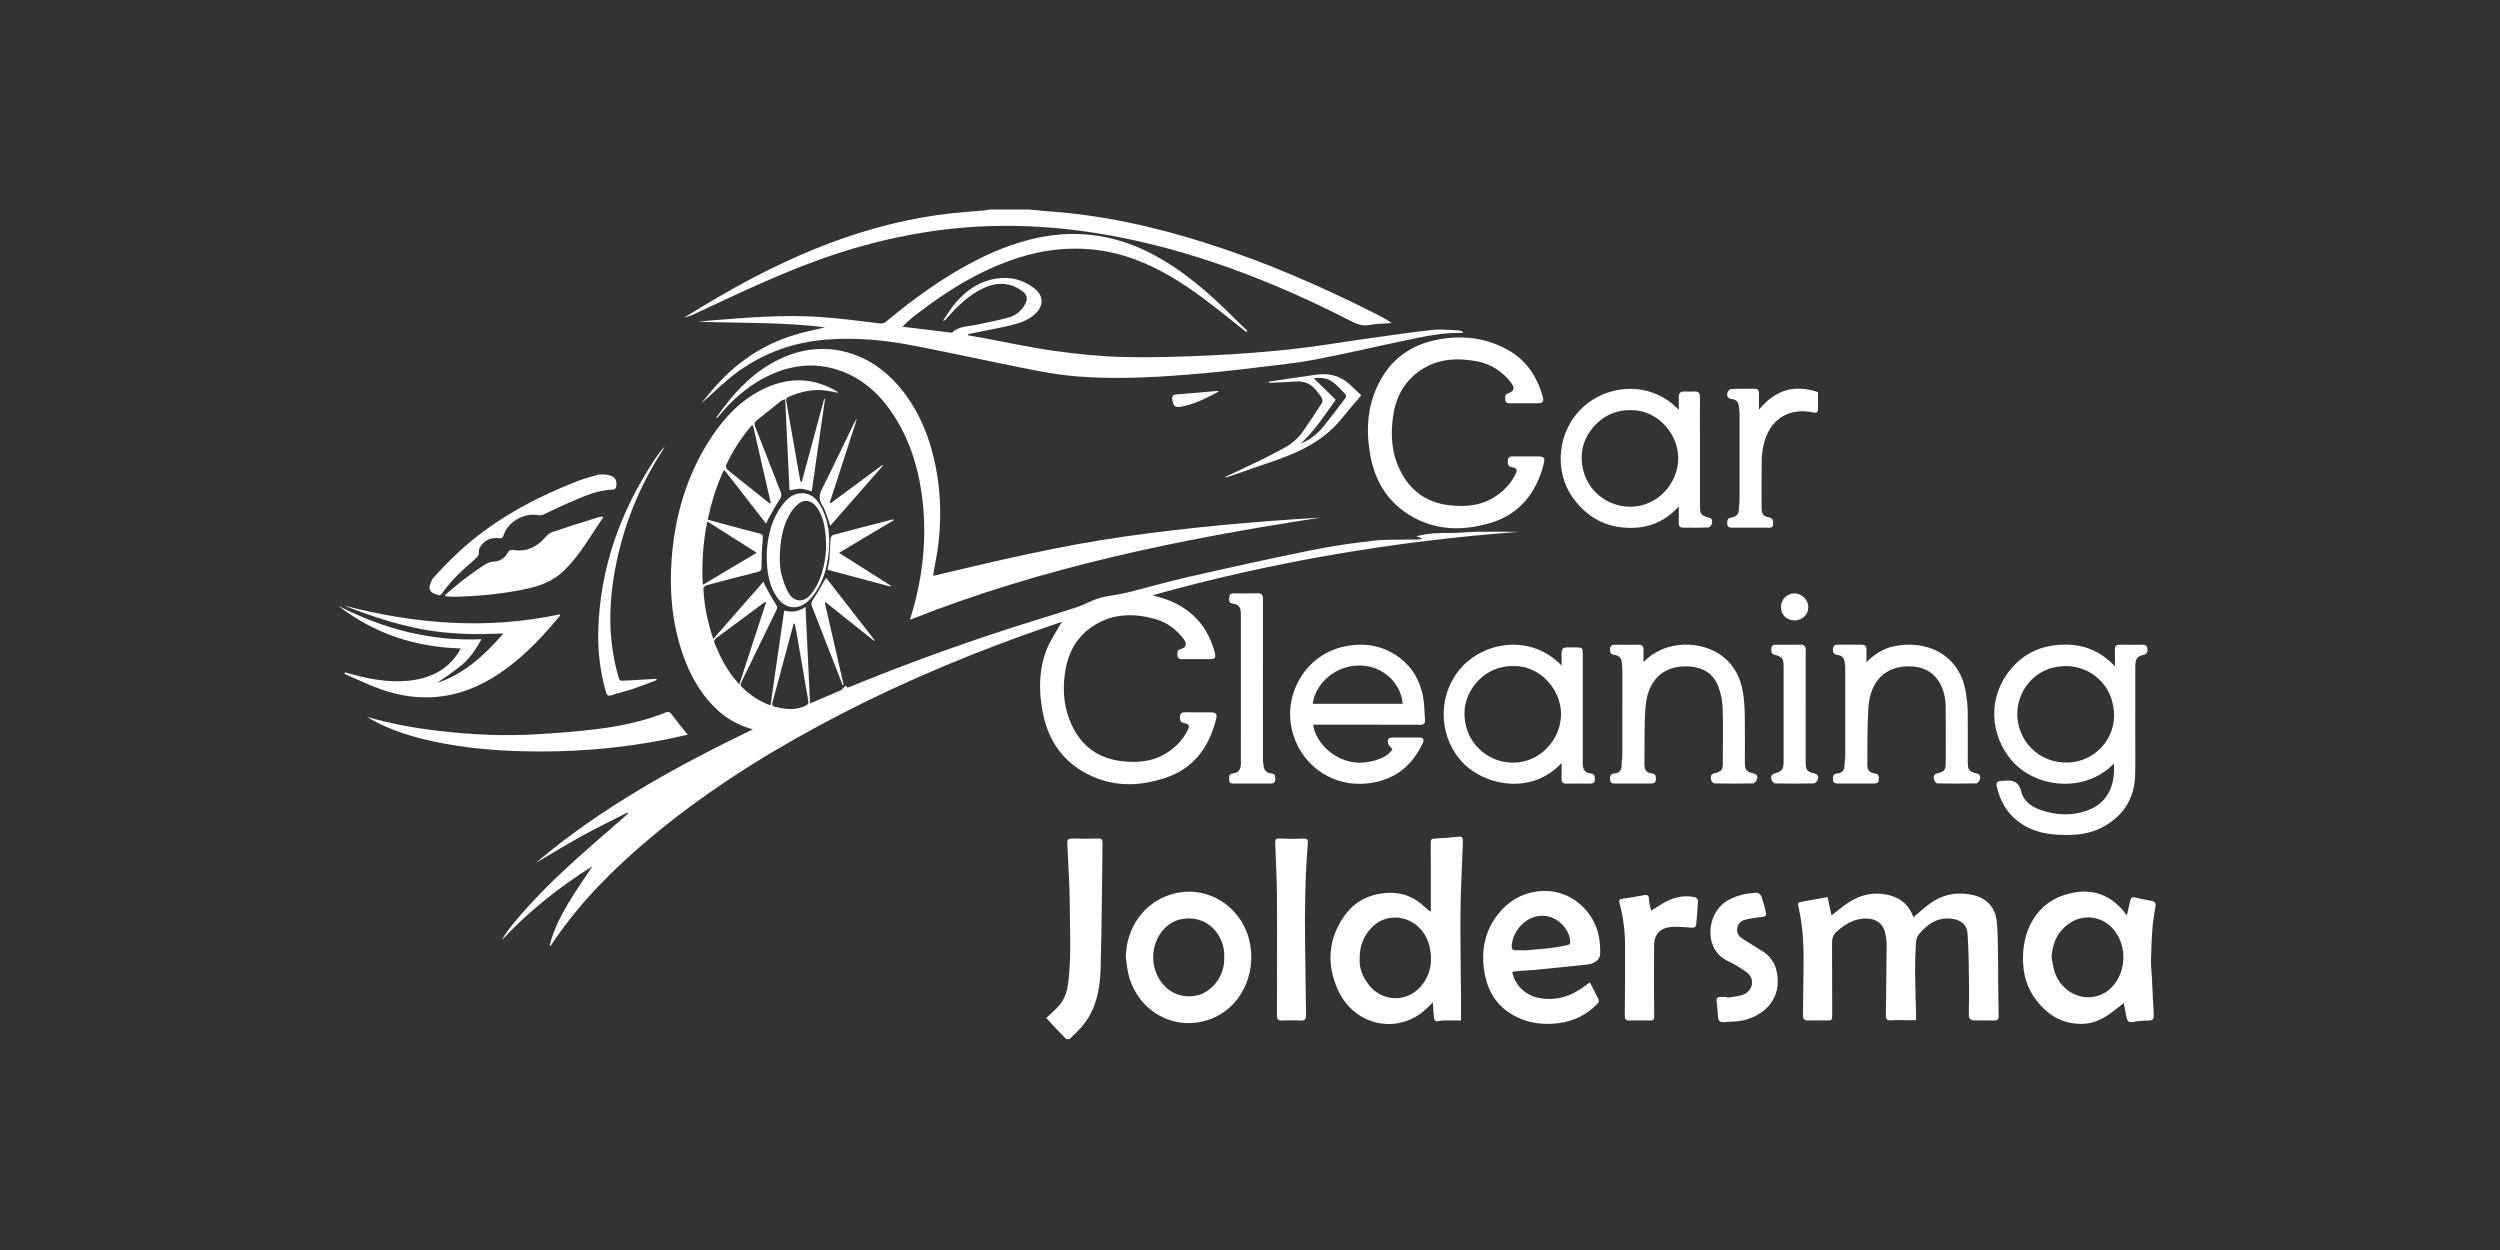 <svg width="300" height="150" viewBox="0 0 300 150" fill="none" xmlns="http://www.w3.org/2000/svg">
<rect x="0" y="0" width="300" height="150" fill="#333333" stroke="none"/>
<g clip-path="url(#clip0_1485_1253)">
<path d="M123.529 25.144C124.175 25.207 124.82 25.289 125.467 25.331C132.081 25.763 138.507 27.182 144.818 29.194C151.757 31.405 158.425 34.299 164.939 37.581C165.636 37.932 166.33 38.292 167.001 38.767C166.098 38.838 165.182 38.835 164.295 39.001C163.426 39.164 162.743 38.852 162.01 38.477C157.311 36.074 152.505 33.923 147.543 32.149C142.845 30.47 138.062 29.127 133.155 28.244C128.913 27.481 124.643 27.071 120.339 27.101C112.833 27.153 105.56 28.573 98.483 31.103C93.452 32.902 88.63 35.2 83.793 37.463C83.241 37.721 82.687 37.979 82.078 38.13C82.788 37.694 83.496 37.255 84.209 36.824C89.423 33.675 94.801 30.874 100.53 28.823C104.991 27.227 109.555 26.093 114.26 25.587C115.536 25.449 116.819 25.368 118.099 25.255C118.325 25.235 118.547 25.181 118.771 25.143C120.356 25.143 121.943 25.144 123.529 25.144Z" fill="white"/>
<path d="M71.092 103.941C67.142 106.433 63.501 109.295 60.263 112.764C60.638 111.759 63.821 108.059 67.354 104.741C69.955 102.297 72.688 100.001 75.362 97.638L75.301 97.503C73.44 98.455 71.556 99.363 69.725 100.373C67.891 101.384 66.111 102.496 64.296 103.546C72.147 96.903 81.043 92.019 90.336 87.519C88.694 87.065 87.362 86.342 86.202 85.298C84.096 83.402 82.775 80.995 81.87 78.32C80.643 74.693 80.317 70.956 80.594 67.146C80.974 61.908 82.406 57.017 85.267 52.62C86.919 50.081 88.956 47.936 91.709 46.631C94.512 45.302 97.312 45.273 100.08 46.764C100.205 46.831 100.326 46.904 100.448 46.974C100.494 47 100.538 47.026 100.539 47.127C100.086 47.042 99.634 46.944 99.179 46.877C97.617 46.644 96.14 46.975 94.706 47.591C94.453 47.699 94.292 47.813 94.35 48.142C94.909 51.288 95.456 54.435 96.008 57.583C96.023 57.668 96.049 57.752 96.204 57.863C97.101 54.537 97.999 51.211 98.895 47.886C98.929 47.893 98.964 47.901 98.998 47.909C98.467 51.593 97.937 55.276 97.407 58.954C96.948 58.842 96.532 58.674 96.111 58.655C95.684 58.636 95.252 58.765 94.741 58.842C94.57 55.243 94.398 51.61 94.222 47.886C94.001 47.988 93.831 48.032 93.703 48.132C92.715 48.908 91.736 49.695 90.755 50.481C90.517 50.671 90.49 50.869 90.612 51.181C91.647 53.793 92.647 56.418 93.68 59.029C93.842 59.437 93.754 59.669 93.508 60.022C92.984 60.778 92.575 61.615 92.121 62.422C92.062 62.527 92.022 62.644 91.937 62.839C90.25 60.673 88.603 58.558 86.89 56.356C85.965 58.298 85.377 60.261 84.926 62.353C85.705 62.57 86.459 62.785 87.217 62.988C88.525 63.338 89.831 63.693 91.144 64.019C91.551 64.12 91.572 64.284 91.529 64.694C91.417 65.782 91.388 66.882 91.382 67.976C91.38 68.36 91.34 68.531 90.927 68.633C88.879 69.136 86.841 69.681 84.803 70.231C84.645 70.275 84.4 70.475 84.406 70.593C84.496 72.648 84.905 74.641 85.591 76.68C87.622 74.36 89.593 72.111 91.62 69.796C91.696 69.986 91.735 70.131 91.806 70.258C92.238 71.031 92.651 71.818 93.13 72.559C93.284 72.797 93.303 72.934 93.188 73.171C91.779 76.063 90.382 78.962 88.97 81.852C88.849 82.098 88.825 82.247 89.037 82.454C90.003 83.396 91.084 84.144 92.46 84.648C93.009 80.844 93.553 77.077 94.102 73.274C95.001 73.502 95.817 73.421 96.657 72.829C96.844 76.737 97.025 80.528 97.21 84.412C98.499 83.864 99.693 83.363 100.881 82.844C101.016 82.785 101.102 82.617 101.23 82.526C101.353 82.439 101.481 82.128 101.654 82.495C101.665 82.519 101.84 82.478 101.929 82.443C108.481 79.756 115.13 77.345 121.862 75.18C124.29 74.399 126.736 73.681 129.158 72.885C130.103 72.575 130.981 72.043 131.933 71.77C133.001 71.464 134.13 71.388 135.211 71.122C137.668 70.519 140.1 69.801 142.566 69.24C147.434 68.133 152.308 67.053 157.199 66.059C159.695 65.552 162.224 65.172 164.755 64.892C166.5 64.7 168.274 64.781 170.037 64.741C170.245 64.737 170.457 64.741 170.69 64.638C170.467 64.55 170.243 64.464 169.96 64.353C171.351 63.984 172.688 63.93 174.045 63.956C175.046 63.976 176.05 63.829 177.052 63.813C178.77 63.788 180.489 63.806 182.211 63.827C167.348 64.937 152.708 67.407 138.297 71.434C138.788 71.575 139.286 71.692 139.767 71.859C142.862 72.926 144.897 75.035 145.765 78.28C145.938 78.929 145.818 79.096 145.167 79.096C144.056 79.097 142.947 79.093 141.836 79.1C141.531 79.102 141.312 79.003 141.294 78.665C141.277 78.347 141.23 78.025 141.668 77.898C142.374 77.695 142.484 77.259 142.006 76.64C141.15 75.524 140.062 74.706 138.734 74.319C135.88 73.49 133.116 73.606 130.647 75.501C129.109 76.681 128.234 78.332 127.885 80.238C127.511 82.272 127.566 84.32 128.301 86.268C129.405 89.195 131.443 90.955 134.569 91.335C136.62 91.584 138.546 91.379 140.294 90.161C141.225 89.512 141.977 88.698 142.495 87.675C142.8 87.073 142.713 86.89 142.07 86.769C141.582 86.677 141.586 86.328 141.608 85.952C141.629 85.585 141.844 85.473 142.174 85.475C143.213 85.482 144.253 85.475 145.293 85.479C145.909 85.479 146.085 85.688 145.934 86.295C145.1 89.627 143.28 92.141 140.022 93.281C136.537 94.501 133.064 94.472 129.808 92.505C127.167 90.91 125.688 88.442 125.111 85.389C124.642 82.903 124.659 80.424 125.558 78.047C125.968 76.961 126.654 75.985 127.216 74.96C127.263 74.876 127.325 74.799 127.454 74.61C125.747 75.203 124.151 75.737 122.568 76.311C114.229 79.335 106.101 82.852 98.275 87.083C91.013 91.008 84.077 95.444 77.736 100.805C73.528 104.362 69.65 108.25 66.513 112.854C66.372 113.061 66.233 113.266 66.09 113.472C66.083 113.483 66.056 113.48 65.942 113.499C66.888 109.842 69.125 106.974 71.09 103.941H71.092ZM91.943 72.238C91.787 72.291 91.713 72.297 91.661 72.335C89.769 73.736 87.886 75.147 85.987 76.537C85.68 76.762 85.63 76.963 85.797 77.297C85.994 77.695 86.131 78.125 86.326 78.524C86.943 79.795 87.66 80.997 88.719 82.116C89.801 78.801 90.856 75.57 91.943 72.238ZM90.809 66.331C88.771 65.041 86.855 63.829 84.876 62.575C84.36 65.11 84.195 67.559 84.334 70.182C86.524 68.879 88.607 67.641 90.809 66.331ZM95.379 74.813C95.277 74.865 95.226 74.874 95.22 74.897C94.36 78.078 93.501 81.26 92.658 84.446C92.634 84.539 92.77 84.768 92.863 84.789C94.157 85.084 95.451 85.332 96.721 84.656C96.969 84.524 97.05 84.409 97 84.125C96.56 81.614 96.134 79.101 95.701 76.589C95.601 76.003 95.487 75.419 95.376 74.814L95.379 74.813ZM90.358 51.034C90.22 51.083 90.176 51.085 90.157 51.108C88.939 52.54 87.916 54.106 87.124 55.822C87.064 55.952 87.178 56.263 87.307 56.372C88.137 57.068 88.994 57.729 89.841 58.404C90.681 59.073 91.52 59.744 92.36 60.413C92.403 60.391 92.446 60.368 92.489 60.347C91.781 57.254 91.074 54.161 90.358 51.034Z" fill="white"/>
<path d="M116.161 40.233C116.769 40.342 117.378 40.447 117.986 40.558C120.838 41.083 123.677 41.712 126.547 42.109C129.297 42.49 132.076 42.777 134.848 42.843C138.314 42.925 141.789 42.808 145.255 42.648C148.49 42.497 151.724 42.256 154.944 41.909C157.984 41.582 161.003 41.057 164.032 40.634C166.662 40.267 169.289 39.873 171.927 39.587C172.967 39.475 174.033 39.613 175.087 39.653C175.269 39.661 175.449 39.752 175.628 39.904C175.576 39.919 175.523 39.949 175.471 39.947C173.11 39.886 170.821 40.393 168.531 40.873C164.969 41.618 161.426 42.457 157.853 43.14C155.662 43.559 153.433 43.781 151.217 44.053C149.051 44.319 146.883 44.572 144.71 44.766C139.585 45.224 134.458 45.583 129.306 45.174C126.138 44.922 123.053 44.213 119.952 43.586C116.368 42.862 112.799 42.071 109.207 41.395C106.014 40.794 102.782 40.513 99.535 40.721C94.986 41.015 90.891 42.573 87.35 45.539C86.263 46.449 85.255 47.458 84.162 48.387C84.795 47.63 85.4 46.845 86.071 46.123C86.75 45.394 87.459 44.685 88.219 44.048C88.992 43.402 89.816 42.807 90.672 42.28C91.512 41.764 92.398 41.307 93.305 40.925C94.226 40.535 95.186 40.228 96.149 39.959C97.091 39.697 98.059 39.532 99.02 39.278C93.969 38.653 88.886 38.77 83.799 38.618C84.287 38.566 84.775 38.498 85.265 38.459C89.621 38.112 93.981 37.741 98.351 38.034C100.77 38.196 103.18 38.518 105.589 38.806C105.911 38.845 106.105 38.783 106.339 38.589C109.666 35.829 113.14 33.297 116.978 31.317C119.77 29.877 122.679 28.778 125.781 28.306C130.01 27.664 134.045 28.367 137.88 30.288C141.788 32.247 145.039 35.097 148.118 38.181C148.632 38.696 149.162 39.196 149.685 39.703C149.645 39.749 149.604 39.797 149.564 39.844C149.008 39.403 148.45 38.964 147.896 38.52C145.569 36.658 143.232 34.812 140.669 33.289C137.67 31.508 134.49 30.257 131.017 29.929C127.988 29.643 125.015 30.017 122.111 30.959C117.644 32.408 113.704 34.843 109.994 37.707C109.411 38.157 108.84 38.624 108.303 39.215C108.833 39.276 109.364 39.334 109.894 39.398C111.238 39.561 112.582 39.729 113.926 39.891C114.044 39.905 114.21 39.94 114.275 39.879C115.094 39.116 116.158 39.189 117.139 38.977C118.457 38.691 119.79 38.454 121.088 38.088C121.875 37.866 122.523 37.329 122.961 36.588C123.389 35.864 123.282 35.356 122.602 34.88C121.183 33.886 119.679 33.834 118.138 34.519C116.372 35.306 115.004 36.627 113.729 38.06C113.623 38.179 113.52 38.303 113.412 38.419C113.393 38.44 113.354 38.439 113.15 38.502C113.667 37.749 114.062 37.077 114.549 36.486C115.869 34.889 117.48 33.754 119.552 33.43C121.237 33.167 122.779 33.553 124.127 34.609C125.243 35.482 125.27 36.664 124.243 37.644C123.375 38.473 122.264 38.805 121.152 39.067C119.561 39.44 117.951 39.728 116.349 40.054C116.288 40.067 116.23 40.093 116.171 40.113C116.168 40.151 116.164 40.19 116.161 40.228V40.233Z" fill="white"/>
<path d="M109.2 74.375C109.453 73.474 109.696 72.69 109.892 71.893C110.816 68.144 111.143 64.349 110.752 60.492C110.371 56.737 109.375 53.196 107.352 50.006C105.762 47.498 103.705 45.524 100.904 44.511C97.694 43.35 94.599 43.807 91.629 45.387C89.539 46.499 87.801 48.06 86.287 49.894C86.22 49.976 86.151 50.056 86.08 50.134C86.057 50.159 86.023 50.172 85.925 50.138C86.429 49.464 86.912 48.772 87.441 48.119C89.392 45.715 91.679 43.765 94.58 42.652C99.438 40.79 104.462 42.376 107.814 46.291C110.533 49.465 111.892 53.25 112.514 57.357C112.91 59.972 112.904 62.598 112.613 65.219C112.489 66.341 112.241 67.45 112.051 68.564C112.027 68.702 112.01 68.84 111.972 69.104C119.679 67.268 127.314 65.46 135.091 64.363C142.868 63.266 150.677 62.573 158.515 62.111C141.748 64.674 125.173 68.026 109.2 74.372V74.375Z" fill="white"/>
<path d="M253.686 91.616C250.121 95.281 244.215 94.5 241.446 91.301C238.796 88.238 238.445 83.697 241.31 80.276C242.906 78.371 244.994 77.448 247.457 77.359C249.894 77.27 251.989 78.036 253.791 79.955C253.791 79.211 253.81 78.624 253.784 78.04C253.764 77.564 253.92 77.346 254.416 77.36C255.296 77.386 256.178 77.375 257.058 77.363C257.401 77.359 257.655 77.443 257.688 77.838C257.72 78.204 257.679 78.483 257.22 78.584C256.419 78.76 256.236 79.069 256.234 80.074C256.229 82.921 256.234 85.768 256.232 88.615C256.232 90.092 256.259 91.57 256.214 93.047C256.134 95.737 254.891 97.746 252.632 99.084C251.341 99.849 249.918 100.155 248.423 100.189C246.763 100.225 245.128 100.114 243.595 99.412C241.429 98.42 240.13 96.699 239.607 94.341C239.508 93.897 239.703 93.759 240.064 93.707C240.15 93.695 240.24 93.713 240.327 93.704C241.411 93.572 242.234 93.658 242.574 95.06C242.843 96.174 243.85 96.851 244.92 97.212C246.738 97.827 248.589 97.93 250.426 97.279C252.592 96.513 253.556 94.819 253.68 92.682C253.699 92.361 253.682 92.038 253.682 91.618L253.686 91.616ZM247.52 79.945C244.144 80.091 241.924 82.999 242.08 85.974C242.254 89.316 245.202 92.01 248.941 91.425C251.533 91.021 253.937 88.588 253.671 85.359C253.371 81.702 250.322 79.73 247.52 79.945Z" fill="white"/>
<path d="M219.308 107.655C219.468 108.388 219.618 109.089 219.781 109.847C220.485 109.309 221.114 108.768 221.798 108.318C223.285 107.34 224.887 106.985 226.649 107.41C228.139 107.769 229.124 108.66 229.614 110.072C230.32 109.487 230.981 108.848 231.726 108.335C233.301 107.251 235.041 106.98 236.887 107.435C238.397 107.807 239.435 108.911 239.606 110.536C239.745 111.868 239.732 113.217 239.762 114.559C239.788 115.747 239.772 116.935 239.783 118.123C239.795 119.401 239.817 120.681 239.838 121.959C239.845 122.326 239.681 122.465 239.321 122.459C238.447 122.443 237.572 122.475 236.699 122.432C236.54 122.424 236.266 122.153 236.264 121.998C236.243 120.865 236.304 119.729 236.287 118.596C236.255 116.424 236.257 114.249 236.112 112.083C236.03 110.869 235.186 110.303 233.992 110.225C232.407 110.121 231.278 110.92 230.317 112.056C230.092 112.32 229.938 112.724 229.916 113.074C229.838 114.26 229.803 115.45 229.811 116.637C229.822 118.329 229.886 120.021 229.926 121.712C229.931 121.942 229.926 122.17 229.926 122.423C229.52 122.423 229.19 122.423 228.859 122.423C228.283 122.422 227.702 122.376 227.129 122.429C226.437 122.493 226.295 122.414 226.303 121.715C226.335 118.906 226.382 116.097 226.397 113.288C226.399 112.813 226.312 112.327 226.194 111.864C225.937 110.842 225.157 110.28 224.13 110.229C222.639 110.156 221.468 110.838 220.399 111.788C220.01 112.133 219.843 112.58 219.846 113.123C219.863 115.988 219.859 118.852 219.864 121.716C219.865 122.441 219.856 122.452 219.172 122.454C218.45 122.455 217.727 122.436 217.005 122.46C216.558 122.475 216.353 122.307 216.359 121.841C216.386 119.932 216.39 118.023 216.424 116.114C216.467 113.724 216.377 111.348 215.852 109.006C215.691 108.283 215.7 108.293 216.426 108.172C217.353 108.017 218.276 107.842 219.307 107.655H219.308Z" fill="white"/>
<path d="M171.698 109.422C171.698 106.714 171.714 104.106 171.689 101.498C171.68 100.646 171.657 100.638 172.494 100.608C173.247 100.581 174.001 100.518 174.748 100.428C175.471 100.341 175.57 100.386 175.545 101.112C175.453 103.808 175.288 106.503 175.259 109.2C175.223 112.583 175.297 115.968 175.321 119.352C175.327 120.356 175.321 121.36 175.321 122.456C174.932 122.456 174.448 122.449 173.965 122.458C173.544 122.466 173.11 122.431 172.705 122.523C172.187 122.641 172.086 122.381 172.058 121.967C172.026 121.454 171.99 120.942 171.946 120.299C171.499 120.718 171.162 121.073 170.786 121.379C167.396 124.146 162.454 122.983 160.552 118.791C159.128 115.648 159.383 112.554 161.441 109.748C162.546 108.242 164.079 107.424 165.945 107.194C167.93 106.949 169.603 107.492 171.032 108.903C171.215 109.083 171.437 109.223 171.694 109.424L171.698 109.422ZM163.16 115.108C163.093 116.198 163.526 117.241 164.257 118.185C165.78 120.149 168.62 120.341 170.32 118.558C171.689 117.121 171.976 115.378 171.521 113.49C170.908 110.943 168.351 109.492 166.047 110.346C164.64 110.867 163.087 112.596 163.16 115.108Z" fill="white"/>
<path d="M182.903 48.391C182.321 48.391 181.739 48.385 181.158 48.393C180.85 48.396 180.643 48.282 180.627 47.945C180.614 47.643 180.571 47.334 180.964 47.199C181.724 46.937 181.817 46.545 181.299 45.881C180.253 44.537 178.879 43.672 177.259 43.363C174.941 42.923 172.633 43.012 170.567 44.363C168.629 45.63 167.547 47.493 167.191 49.81C166.834 52.128 166.978 54.39 168.042 56.5C169.256 58.913 171.19 60.296 173.863 60.625C175.932 60.879 177.876 60.679 179.64 59.445C180.586 58.784 181.342 57.95 181.861 56.907C182.131 56.369 182.02 56.156 181.443 56.067C180.964 55.994 180.918 55.68 180.937 55.284C180.956 54.888 181.166 54.765 181.521 54.767C182.543 54.775 183.565 54.77 184.587 54.771C185.251 54.771 185.423 54.968 185.263 55.601C184.357 59.219 182.28 61.775 178.701 62.799C175.35 63.758 172.035 63.653 168.99 61.714C166.445 60.092 164.998 57.666 164.443 54.667C163.984 52.197 164.008 49.747 164.864 47.37C166.222 43.606 168.871 41.392 172.739 40.713C175.566 40.217 178.289 40.542 180.835 41.926C183.115 43.165 184.473 45.17 185.145 47.685C185.275 48.167 185.09 48.386 184.594 48.391C184.03 48.395 183.466 48.391 182.903 48.391Z" fill="white"/>
<path d="M254.85 120.375C254.281 120.814 253.853 121.151 253.418 121.48C252.372 122.272 251.21 122.839 249.903 122.867C248.203 122.904 246.666 122.356 245.387 121.158C243.995 119.855 243.082 118.268 242.843 116.352C242.375 112.583 243.817 108.668 247.71 107.405C250.448 106.516 252.898 107.012 254.836 109.343C254.936 109.464 255.029 109.594 255.225 109.848C255.371 109.197 255.486 108.711 255.589 108.222C255.679 107.793 255.821 107.556 256.342 107.719C256.953 107.909 257.601 107.976 258.23 108.11C258.564 108.181 258.733 108.357 258.664 108.755C258.516 109.616 258.362 110.478 258.296 111.347C258.196 112.649 258.151 113.956 258.122 115.261C258.108 115.906 258.189 116.552 258.222 117.198C258.298 118.723 258.358 120.25 258.452 121.774C258.483 122.289 258.323 122.472 257.805 122.468C257.194 122.463 256.574 122.515 255.976 122.636C255.449 122.742 255.264 122.496 255.173 122.057C255.067 121.542 254.974 121.024 254.85 120.375ZM246.185 114.885C246.324 115.524 246.39 116.191 246.615 116.797C247.718 119.769 251.341 120.639 253.421 118.457C255.012 116.786 255.253 114.098 254.046 112.115C252.759 110.001 250.279 109.574 248.513 110.681C247.017 111.618 246.285 113.054 246.185 114.885Z" fill="white"/>
<path d="M157.582 86.965C157.729 88.522 159.345 90.775 161.972 91.389C163.888 91.837 166.481 91.071 167.099 89.899C166.903 89.661 166.631 89.475 166.581 89.24C166.454 88.651 166.61 88.505 167.204 88.504C168.244 88.501 169.284 88.499 170.323 88.505C170.815 88.508 170.941 88.71 170.725 89.176C169.517 91.779 167.558 93.421 164.764 93.914C160.222 94.715 156.473 92.094 155.227 88.279C153.697 83.598 156.587 78.561 161.326 77.577C163.72 77.08 165.954 77.429 167.949 78.923C169.502 80.086 170.408 81.703 170.769 83.608C170.942 84.515 170.927 85.459 170.999 86.387C171.032 86.819 170.863 86.975 170.417 86.973C166.311 86.957 162.207 86.963 158.102 86.963C157.929 86.963 157.756 86.963 157.579 86.963L157.582 86.965ZM168.321 84.453C168.143 81.973 165.864 79.764 162.966 79.863C159.81 79.97 157.755 82.4 157.532 84.453H168.321Z" fill="white"/>
<path d="M201.454 49.193C201.454 48.596 201.458 48.117 201.452 47.637C201.448 47.188 201.656 46.976 202.095 46.984C202.5 46.99 202.906 47.004 203.31 46.98C203.806 46.951 204.005 47.154 203.998 47.67C203.979 49.183 203.993 50.697 203.993 52.21C203.993 55.039 203.993 57.867 203.993 60.696C203.993 61.696 204.125 61.875 205.084 62.122C205.489 62.227 205.502 62.559 205.427 62.844C205.378 63.03 205.147 63.294 204.99 63.299C203.969 63.34 202.946 63.326 201.924 63.316C201.573 63.313 201.447 63.088 201.451 62.746C201.461 62.136 201.454 61.525 201.454 60.775C199.622 62.806 197.406 63.52 194.863 63.31C192.289 63.098 190.281 61.849 188.769 59.761C186.384 56.466 186.934 51.666 189.917 48.896C193.009 46.025 198.191 45.712 201.454 49.19V49.193ZM195.626 49.217C192.282 49.15 189.952 51.99 189.809 54.548C189.607 58.153 192.372 60.789 195.588 60.81C198.867 60.83 201.348 58.06 201.389 55.042C201.43 52.083 198.887 49.131 195.627 49.217H195.626Z" fill="white"/>
<path d="M187.391 79.859C187.391 79.3 187.399 78.832 187.389 78.365C187.38 77.886 187.605 77.677 188.065 77.69C188.453 77.701 188.84 77.69 189.228 77.692C189.852 77.696 189.929 77.77 189.929 78.411C189.929 82.663 189.929 86.916 189.929 91.168C189.929 91.348 189.92 91.529 189.93 91.708C189.973 92.413 190.215 92.731 190.894 92.815C191.383 92.876 191.39 93.177 191.383 93.538C191.374 93.945 191.138 94.038 190.787 94.034C189.853 94.022 188.919 94.023 187.984 94.034C187.564 94.038 187.375 93.859 187.385 93.421C187.4 92.817 187.388 92.212 187.388 91.55C183.759 95.524 177.797 94.3 175.153 91.096C172.519 87.901 172.598 83.114 175.422 80.037C178.223 76.983 183.731 76.071 187.387 79.86L187.391 79.859ZM181.563 79.924C178.219 79.858 175.889 82.698 175.746 85.257C175.545 88.861 178.309 91.498 181.525 91.519C184.804 91.539 187.31 88.761 187.326 85.696C187.342 82.802 184.838 79.84 181.563 79.924Z" fill="white"/>
<path d="M181.474 116.627C181.721 118.121 182.992 119.413 184.601 119.742C186.727 120.177 188.606 119.535 190.306 118.231C190.442 118.126 190.581 118.025 190.778 117.878C191.154 118.607 191.529 119.294 191.855 120.004C191.905 120.114 191.781 120.373 191.665 120.488C190.338 121.828 188.758 122.587 186.886 122.796C185.406 122.961 183.966 122.841 182.603 122.303C179.937 121.251 178.461 119.212 178.076 116.309C177.752 113.88 178.236 111.676 179.729 109.754C180.935 108.2 182.47 107.236 184.46 106.972C188.417 106.447 191.32 109.426 191.855 112.327C191.98 113.008 192.032 113.711 192.028 114.404C192.023 115.146 191.357 115.66 190.45 115.751C188.358 115.959 186.268 116.182 184.176 116.386C183.548 116.448 182.914 116.461 182.285 116.51C182.013 116.53 181.744 116.586 181.473 116.626L181.474 116.627ZM182.777 114.021C182.778 114.034 182.779 114.047 182.78 114.061C183.791 113.974 184.804 113.906 185.812 113.796C186.486 113.722 187.157 113.605 187.822 113.47C188.088 113.416 188.481 113.399 188.437 112.962C188.266 111.293 186.806 110.066 185.487 109.914C183.266 109.66 181.544 111.608 181.401 113.491C181.373 113.853 181.519 114.03 181.879 114.022C182.178 114.015 182.477 114.021 182.777 114.021Z" fill="white"/>
<path d="M135.095 114.838C135.159 111.254 137.35 108.239 140.626 107.302C145.016 106.045 149.122 108.956 149.974 113.091C150.78 117.003 148.824 120.948 145.307 122.272C140.852 123.948 136.361 121.222 135.376 116.739C135.239 116.116 135.188 115.472 135.097 114.838H135.095ZM146.904 114.859C147.05 112.318 144.862 109.552 141.554 110.346C139.208 110.91 137.784 113.853 138.62 116.411C139.387 118.76 141.5 119.999 143.767 119.422C145.428 119 147.027 117.076 146.904 114.859Z" fill="white"/>
<path d="M197.225 79.457C199.815 76.703 204.276 76.836 206.774 78.809C208.148 79.896 208.875 81.382 209.158 83.09C209.312 84.02 209.358 84.976 209.375 85.923C209.407 87.761 209.382 89.599 209.384 91.436C209.384 92.396 209.551 92.619 210.465 92.825C210.866 92.915 210.935 93.216 210.845 93.513C210.784 93.715 210.547 94.001 210.383 94.006C208.833 94.043 207.282 94.039 205.732 94.009C205.59 94.006 205.365 93.755 205.332 93.587C205.277 93.31 205.224 92.956 205.633 92.833C206.687 92.517 206.74 92.444 206.74 91.317C206.74 89.155 206.786 86.991 206.716 84.831C206.689 84.013 206.488 83.168 206.203 82.398C205.619 80.825 204.343 80.087 202.779 79.978C199.479 79.749 197.689 81.762 197.461 84.864C197.293 87.156 197.36 89.466 197.333 91.769C197.325 92.401 197.578 92.726 198.225 92.812C198.717 92.876 198.714 93.172 198.705 93.534C198.694 93.946 198.447 94.024 198.105 94.023C196.677 94.015 195.25 94.016 193.822 94.023C193.488 94.024 193.228 93.965 193.205 93.55C193.182 93.152 193.235 92.854 193.736 92.815C194.271 92.773 194.587 92.468 194.59 91.867C194.593 91.42 194.68 90.974 194.681 90.527C194.689 87.104 194.687 83.68 194.684 80.256C194.684 80.025 194.64 79.794 194.624 79.561C194.586 78.968 194.267 78.652 193.704 78.583C193.343 78.539 193.198 78.346 193.198 77.972C193.198 77.533 193.379 77.359 193.802 77.365C194.736 77.38 195.671 77.38 196.604 77.365C197.057 77.359 197.243 77.559 197.227 78.015C197.212 78.457 197.224 78.902 197.224 79.46L197.225 79.457Z" fill="white"/>
<path d="M223.976 79.446C224.956 78.49 225.98 77.835 227.212 77.565C231.057 76.722 235.203 78.431 235.924 83.216C236.03 83.921 236.115 84.636 236.125 85.349C236.151 87.366 236.133 89.384 236.134 91.403C236.134 92.409 236.263 92.581 237.236 92.827C237.595 92.918 237.685 93.193 237.598 93.481C237.534 93.689 237.32 94 237.166 94.004C235.6 94.043 234.031 94.04 232.463 94.005C232.326 94.001 232.124 93.703 232.079 93.511C232.018 93.244 232.018 92.93 232.403 92.828C233.385 92.569 233.49 92.424 233.49 91.404C233.49 89.206 233.513 87.007 233.48 84.81C233.465 83.713 233.239 82.649 232.619 81.714C231.861 80.57 230.75 80.045 229.455 79.972C226.065 79.78 224.406 81.958 224.208 84.883C224.053 87.177 224.109 89.486 224.082 91.788C224.077 92.387 224.338 92.736 224.942 92.804C225.459 92.864 225.473 93.167 225.454 93.552C225.433 93.97 225.166 94.022 224.834 94.02C223.406 94.013 221.979 94.012 220.551 94.02C220.206 94.022 219.97 93.934 219.954 93.526C219.941 93.151 219.98 92.858 220.454 92.817C221.014 92.771 221.342 92.469 221.342 91.843C221.342 91.433 221.43 91.022 221.431 90.612C221.439 87.152 221.436 83.693 221.432 80.233C221.432 80.001 221.383 79.77 221.368 79.539C221.332 78.969 221.028 78.657 220.484 78.589C220.106 78.541 219.937 78.353 219.947 77.947C219.957 77.54 220.118 77.359 220.519 77.364C221.471 77.373 222.423 77.374 223.374 77.364C223.797 77.359 223.987 77.545 223.976 77.978C223.965 78.427 223.972 78.878 223.972 79.445L223.976 79.446Z" fill="white"/>
<path d="M67.212 73.864C66.743 74.415 66.284 74.975 65.805 75.515C63.772 77.803 61.563 79.883 58.932 81.444C54.707 83.948 50.27 84.335 45.68 82.71C44.2 82.186 42.782 81.479 41.337 80.857C41.359 80.799 41.381 80.739 41.403 80.681C42.102 80.867 42.795 81.079 43.501 81.236C45.911 81.774 48.336 82.018 50.764 81.367C52.566 80.883 54.024 79.878 55.046 78.258C55.119 78.143 55.175 78.017 55.282 77.814C49.827 77.653 44.917 76.046 40.598 72.698C45.984 75.463 51.652 76.969 57.775 76.707C57.125 77.888 56.403 78.977 55.407 79.807C54.439 80.614 53.368 81.292 52.449 81.95C55.64 80.915 58.138 78.651 60.412 76.01C57.126 76.178 53.87 76.115 50.642 75.51C47.425 74.908 44.333 73.863 41.279 72.665C49.834 74.897 58.449 75.587 67.172 73.722C67.185 73.77 67.198 73.82 67.212 73.869V73.864Z" fill="white"/>
<path d="M125.551 122.164C125.981 121.762 126.433 121.363 126.858 120.935C127.638 120.152 128.031 119.159 128.171 118.079C128.586 114.874 128.381 111.649 128.369 108.435C128.361 106.047 128.174 103.661 128.078 101.273C128.055 100.689 128.219 100.6 128.803 100.62C129.746 100.651 130.693 100.649 131.638 100.619C132.193 100.601 132.31 100.669 132.303 101.259C132.235 106.243 132.211 111.227 132.071 116.209C132.007 118.52 131.612 120.805 130.199 122.725C129.687 123.42 129.036 124.01 128.419 124.618C128.318 124.718 127.985 124.746 127.902 124.66C127.118 123.864 126.365 123.036 125.553 122.163L125.551 122.164Z" fill="white"/>
<path d="M153.239 115.82C153.239 112.922 153.265 110.024 153.23 107.125C153.206 105.165 153.092 103.207 153.031 101.247C153.012 100.628 153.114 100.596 153.692 100.626C154.548 100.672 155.41 100.675 156.265 100.629C156.853 100.598 156.979 100.663 156.934 101.239C156.618 105.259 156.553 109.287 156.612 113.318C156.654 116.145 156.679 118.973 156.727 121.8C156.736 122.278 156.596 122.487 156.094 122.462C155.356 122.427 154.613 122.43 153.874 122.462C153.396 122.483 153.223 122.323 153.229 121.817C153.25 119.818 153.238 117.819 153.236 115.82H153.239Z" fill="white"/>
<path d="M44.077 86.034C46.919 86.856 49.786 87.376 52.682 87.712C56.587 88.164 60.51 88.347 64.437 88.111C66.735 87.973 69.036 87.799 71.323 87.528C74.256 87.181 77.15 86.598 79.915 85.487C80.207 85.37 80.363 85.412 80.561 85.678C81.174 86.502 81.828 87.295 82.519 88.166C81.501 88.386 80.518 88.618 79.525 88.809C73.921 89.882 68.265 90.305 62.566 90.148C59.096 90.052 55.648 89.74 52.245 89.025C49.539 88.458 46.902 87.658 44.464 86.282C44.331 86.206 44.206 86.117 44.077 86.034Z" fill="white"/>
<path d="M198.125 109.271C198.637 108.959 199.025 108.723 199.411 108.485C200.634 107.729 201.939 107.353 203.367 107.656C203.526 107.689 203.766 107.933 203.759 108.07C203.72 109.019 203.638 109.966 203.545 110.912C203.519 111.184 203.363 111.349 203.042 111.323C202.342 111.267 201.64 111.217 200.938 111.215C199.36 111.211 198.484 112.006 198.487 113.487C198.492 115.319 198.476 117.153 198.477 118.985C198.477 119.994 198.491 121.002 198.505 122.011C198.51 122.327 198.392 122.463 198.067 122.458C197.223 122.443 196.375 122.437 195.53 122.46C195.114 122.471 194.967 122.303 194.973 121.89C194.994 120.575 194.999 119.26 195.004 117.945C195.008 116.522 194.998 115.097 195.006 113.674C195.015 111.894 194.825 110.138 194.35 108.425C194.232 108.003 194.33 107.897 194.733 107.846C195.544 107.743 196.349 107.584 197.156 107.44C197.542 107.371 197.872 107.306 197.878 107.913C197.882 108.324 198.021 108.735 198.125 109.271Z" fill="white"/>
<path d="M211.076 49.163C213.032 46.769 215.328 46.108 218.159 47.051C218.159 47.733 218.169 48.432 218.154 49.131C218.148 49.419 217.993 49.586 217.682 49.514C214.661 48.817 212.269 50.359 211.612 53.46C211.48 54.084 211.412 54.732 211.403 55.369C211.375 57.224 211.392 59.079 211.393 60.935C211.393 61.65 211.567 61.953 212.236 62.073C212.793 62.174 212.79 62.516 212.766 62.929C212.737 63.401 212.389 63.32 212.099 63.321C210.708 63.325 209.316 63.321 207.925 63.324C207.608 63.324 207.305 63.318 207.271 62.889C207.239 62.483 207.273 62.166 207.802 62.094C208.301 62.025 208.663 61.724 208.669 61.126C208.675 60.732 208.746 60.338 208.746 59.945C208.752 56.469 208.751 52.993 208.746 49.515C208.746 49.286 208.679 49.057 208.668 48.827C208.64 48.251 208.345 47.937 207.794 47.882C207.326 47.834 207.186 47.527 207.289 47.133C207.337 46.948 207.573 46.688 207.735 46.682C208.684 46.64 209.636 46.66 210.588 46.66C210.944 46.66 211.082 46.858 211.079 47.206C211.073 47.809 211.077 48.411 211.077 49.163L211.076 49.163Z" fill="white"/>
<path d="M72.365 62.101C70.88 64.274 69.605 66.605 67.697 68.458C66.472 69.649 64.958 70.274 63.344 70.626C60.464 71.254 57.54 71.537 54.599 71.613C54.22 71.623 53.84 71.571 53.46 71.547C53.441 71.502 53.422 71.455 53.402 71.41C54.071 70.846 54.724 70.261 55.413 69.723C56.125 69.168 56.862 68.643 57.606 68.133C58.137 67.77 58.639 67.403 59.358 67.375C60.009 67.35 60.584 66.95 60.929 66.319C61.096 66.012 61.304 65.945 61.665 66.001C63.184 66.241 64.407 65.658 65.41 64.497C65.639 64.231 65.934 63.956 66.252 63.849C68.082 63.232 69.928 62.661 71.772 62.081C71.936 62.029 72.111 62.02 72.282 61.99C72.309 62.026 72.338 62.063 72.365 62.099V62.101Z" fill="white"/>
<path d="M207.265 119.724C207.864 119.622 208.483 119.585 209.058 119.403C210.274 119.019 210.748 117.51 209.569 116.657C208.873 116.154 208.13 115.692 207.355 115.33C204.347 113.928 204.744 109.514 207.344 108.041C208.431 107.425 209.592 107.188 210.8 107.126C210.985 107.116 211.286 107.352 211.357 107.543C211.585 108.156 211.741 108.798 211.902 109.434C211.989 109.784 211.903 109.994 211.473 110.034C210.782 110.096 210.088 110.202 209.414 110.368C208.883 110.498 208.522 110.911 208.456 111.468C208.393 111.992 208.697 112.389 209.122 112.661C209.892 113.156 210.67 113.638 211.449 114.117C212.818 114.959 213.331 116.236 213.33 117.821C213.33 120.327 211.34 121.953 209.224 122.433C208.446 122.61 207.626 122.601 206.825 122.655C206.44 122.681 206.193 122.506 206.164 122.071C206.12 121.428 206.067 120.785 205.998 120.144C205.953 119.723 206.137 119.601 206.514 119.633C206.758 119.655 207.007 119.638 207.253 119.638L207.267 119.725L207.265 119.724Z" fill="white"/>
<path d="M151.548 81.626C151.548 84.778 151.545 87.93 151.553 91.081C151.553 91.419 151.597 91.761 151.664 92.092C151.759 92.564 152.132 92.77 152.545 92.81C153.079 92.861 153.046 93.217 153.025 93.582C153.004 93.963 152.748 94.023 152.435 94.022C150.972 94.015 149.511 94.015 148.049 94.022C147.75 94.023 147.504 93.972 147.509 93.603C147.514 93.266 147.387 92.891 147.953 92.809C148.669 92.704 148.906 92.334 148.906 91.568C148.906 85.626 148.908 79.682 148.903 73.739C148.903 73.074 148.809 72.524 147.924 72.428C147.409 72.372 147.497 71.991 147.51 71.662C147.526 71.295 147.762 71.199 148.091 71.202C149.024 71.213 149.958 71.226 150.891 71.198C151.406 71.182 151.558 71.401 151.556 71.902C151.542 75.144 151.549 78.386 151.549 81.627L151.548 81.626Z" fill="white"/>
<path d="M216.679 84.808C216.679 87.005 216.679 89.201 216.679 91.398C216.679 92.424 216.79 92.576 217.774 92.827C218.168 92.928 218.231 93.236 218.139 93.528C218.076 93.726 217.833 94.004 217.664 94.008C216.115 94.045 214.565 94.043 213.017 94.008C212.86 94.005 212.628 93.74 212.574 93.554C212.491 93.265 212.525 92.942 212.915 92.83C213.857 92.561 214.032 92.339 214.033 91.35C214.038 87.568 214.038 83.788 214.033 80.006C214.033 79.039 213.891 78.821 212.989 78.579C212.534 78.457 212.529 78.149 212.559 77.799C212.589 77.422 212.845 77.361 213.159 77.365C214.129 77.373 215.096 77.38 216.065 77.362C216.52 77.354 216.687 77.544 216.685 78.003C216.673 80.271 216.679 82.539 216.679 84.808Z" fill="white"/>
<path d="M71.927 56.931C73.637 56.884 74.147 57.418 73.93 58.449C73.904 58.569 73.754 58.749 73.661 58.75C71.724 58.767 70.011 59.585 68.28 60.321C67.244 60.761 66.241 61.282 65.213 61.743C65.023 61.828 64.774 61.853 64.569 61.816C62.863 61.506 60.92 62.632 60.407 64.284C60.297 64.638 60.104 64.61 59.849 64.581C59.045 64.489 58.342 64.717 57.819 65.356C57.638 65.576 57.443 65.905 57.471 66.161C57.524 66.652 57.267 66.863 56.965 67.128C55.547 68.371 54.136 69.623 53.057 71.201C52.797 71.581 52.527 71.383 52.269 71.295C51.872 71.16 51.469 70.931 51.549 70.436C51.613 70.046 51.764 69.608 52.019 69.326C52.912 68.337 53.835 67.372 54.803 66.459C58.988 62.515 63.925 59.852 69.188 57.772C70.244 57.355 71.361 57.103 71.929 56.932L71.927 56.931Z" fill="white"/>
<path d="M78.799 81.608C77.872 81.957 76.955 82.33 76.018 82.644C75.153 82.934 74.257 83.131 73.393 83.425C72.943 83.578 72.815 83.415 72.702 83.012C72.031 80.644 71.728 78.224 71.789 75.766C71.979 68.138 74.47 61.295 78.63 55.032C78.954 54.542 79.308 54.073 79.72 53.636C79.686 53.717 79.665 53.805 79.618 53.877C76.79 58.196 74.863 62.907 73.873 67.999C73.03 72.335 72.941 76.676 74.144 80.981C74.35 81.72 74.338 81.715 75.109 81.668C76.328 81.593 77.546 81.53 78.765 81.463C78.776 81.511 78.787 81.558 78.798 81.607L78.799 81.608Z" fill="white"/>
<path d="M147.041 57.22C148.465 56.549 149.896 55.892 151.312 55.203C152.276 54.732 153.227 54.23 154.17 53.715C155.132 53.189 155.911 52.439 156.532 51.523C157.242 50.474 157.948 49.421 158.631 48.354C158.716 48.222 158.715 47.954 158.64 47.809C158.485 47.51 158.261 47.248 158.054 46.98C157.405 46.13 156.589 45.685 155.496 45.779C154.429 45.871 153.356 45.89 152.285 45.941C152.278 45.895 152.273 45.85 152.267 45.804C152.604 45.751 152.941 45.697 153.279 45.647C154.844 45.415 156.406 45.169 157.974 44.956C159.559 44.74 160.973 45.127 162.145 46.292C162.521 46.666 162.916 47.021 163.351 47.43C162.557 48.374 161.779 49.272 161.032 50.196C158.972 52.747 156.215 54.152 153.23 55.187C151.287 55.86 149.345 56.535 147.402 57.208C147.293 57.246 147.18 57.272 147.068 57.303C147.059 57.275 147.05 57.248 147.041 57.22ZM160.284 47.967C158.917 49.903 157.707 51.742 156.079 53.237C157.166 52.788 158.074 52.099 158.806 51.191C159.71 50.066 160.581 48.915 161.45 47.761C161.524 47.663 161.536 47.397 161.463 47.321C160.988 46.818 160.517 46.298 159.976 45.877C159.26 45.32 158.413 45.283 157.651 45.392C158.516 46.237 159.392 47.093 160.284 47.967Z" fill="white"/>
<path d="M92.002 66.64C92.055 64.562 92.512 62.323 94.014 60.432C94.61 59.683 95.344 59.131 96.354 59.188C97.572 59.259 98.205 60.117 98.683 61.116C99.448 62.712 99.615 64.422 99.452 66.165C99.282 67.99 98.83 69.732 97.757 71.245C97.531 71.563 97.268 71.862 96.981 72.124C95.736 73.26 94.219 73.084 93.253 71.688C92.266 70.262 92.016 68.626 92.002 66.64ZM93.571 67.135C93.602 67.481 93.579 68.145 93.737 68.761C93.943 69.566 94.193 70.393 94.6 71.106C95.273 72.28 96.436 72.358 97.299 71.317C97.734 70.794 98.098 70.171 98.35 69.535C99.118 67.596 99.29 65.564 98.987 63.503C98.843 62.526 98.571 61.576 97.94 60.782C97.356 60.044 96.522 59.864 95.811 60.456C95.349 60.841 94.946 61.357 94.659 61.895C93.842 63.426 93.595 65.109 93.571 67.135Z" fill="white"/>
<path d="M107.321 62.382C105.065 63.725 102.92 65.002 100.678 66.338C102.809 67.691 104.857 68.99 106.904 70.288C106.892 70.323 106.881 70.358 106.869 70.393C104.362 69.723 101.856 69.053 99.298 68.37C99.378 67.947 99.485 67.569 99.516 67.183C99.582 66.341 99.595 65.495 99.666 64.654C99.68 64.491 99.828 64.235 99.96 64.199C102.319 63.565 104.684 62.958 107.048 62.348C107.094 62.336 107.15 62.36 107.321 62.382Z" fill="white"/>
<path d="M101.124 82.218C100.532 80.704 99.939 79.19 99.348 77.674C98.71 76.04 98.08 74.404 97.436 72.773C97.314 72.463 97.345 72.26 97.551 71.959C98.119 71.128 98.6 70.233 99.131 69.336C101.048 71.8 103.009 74.322 104.97 76.842C104.947 76.866 104.922 76.89 104.899 76.914C102.958 75.366 101.017 73.817 99.076 72.269C99.043 72.291 99.012 72.313 98.979 72.333C99.733 75.626 100.486 78.917 101.24 82.209L101.124 82.218Z" fill="white"/>
<path d="M102.798 50.37C101.719 53.687 100.64 57.005 99.561 60.323C99.599 60.344 99.636 60.365 99.674 60.387L105.879 55.803C105.901 55.83 105.924 55.857 105.945 55.884C103.839 58.288 101.734 60.693 99.635 63.089C99.321 62.249 99.13 61.368 98.685 60.652C98.226 59.913 98.28 59.376 98.656 58.637C99.975 56.04 101.213 53.401 102.485 50.779C102.558 50.629 102.65 50.487 102.733 50.342C102.755 50.352 102.777 50.361 102.798 50.37Z" fill="white"/>
<path d="M215.338 74.448C214.399 74.448 213.724 73.787 213.719 72.862C213.713 71.94 214.451 71.193 215.354 71.204C216.215 71.215 216.985 71.975 216.996 72.824C217.007 73.745 216.292 74.448 215.337 74.447L215.338 74.448Z" fill="white"/>
<path d="M146.199 47.008C145.929 47.153 145.664 47.304 145.39 47.441C144.143 48.062 142.884 48.654 141.487 48.833C140.977 48.897 140.775 48.643 140.67 47.922C140.59 47.371 140.921 47.353 141.295 47.322C142.917 47.187 144.538 47.047 146.159 46.908C146.172 46.942 146.185 46.974 146.199 47.008Z" fill="white"/>
</g>
<defs>
<clipPath id="clip0_1485_1253">
<rect width="219" height="100" fill="white" transform="translate(40 25)"/>
</clipPath>
</defs>
</svg>

